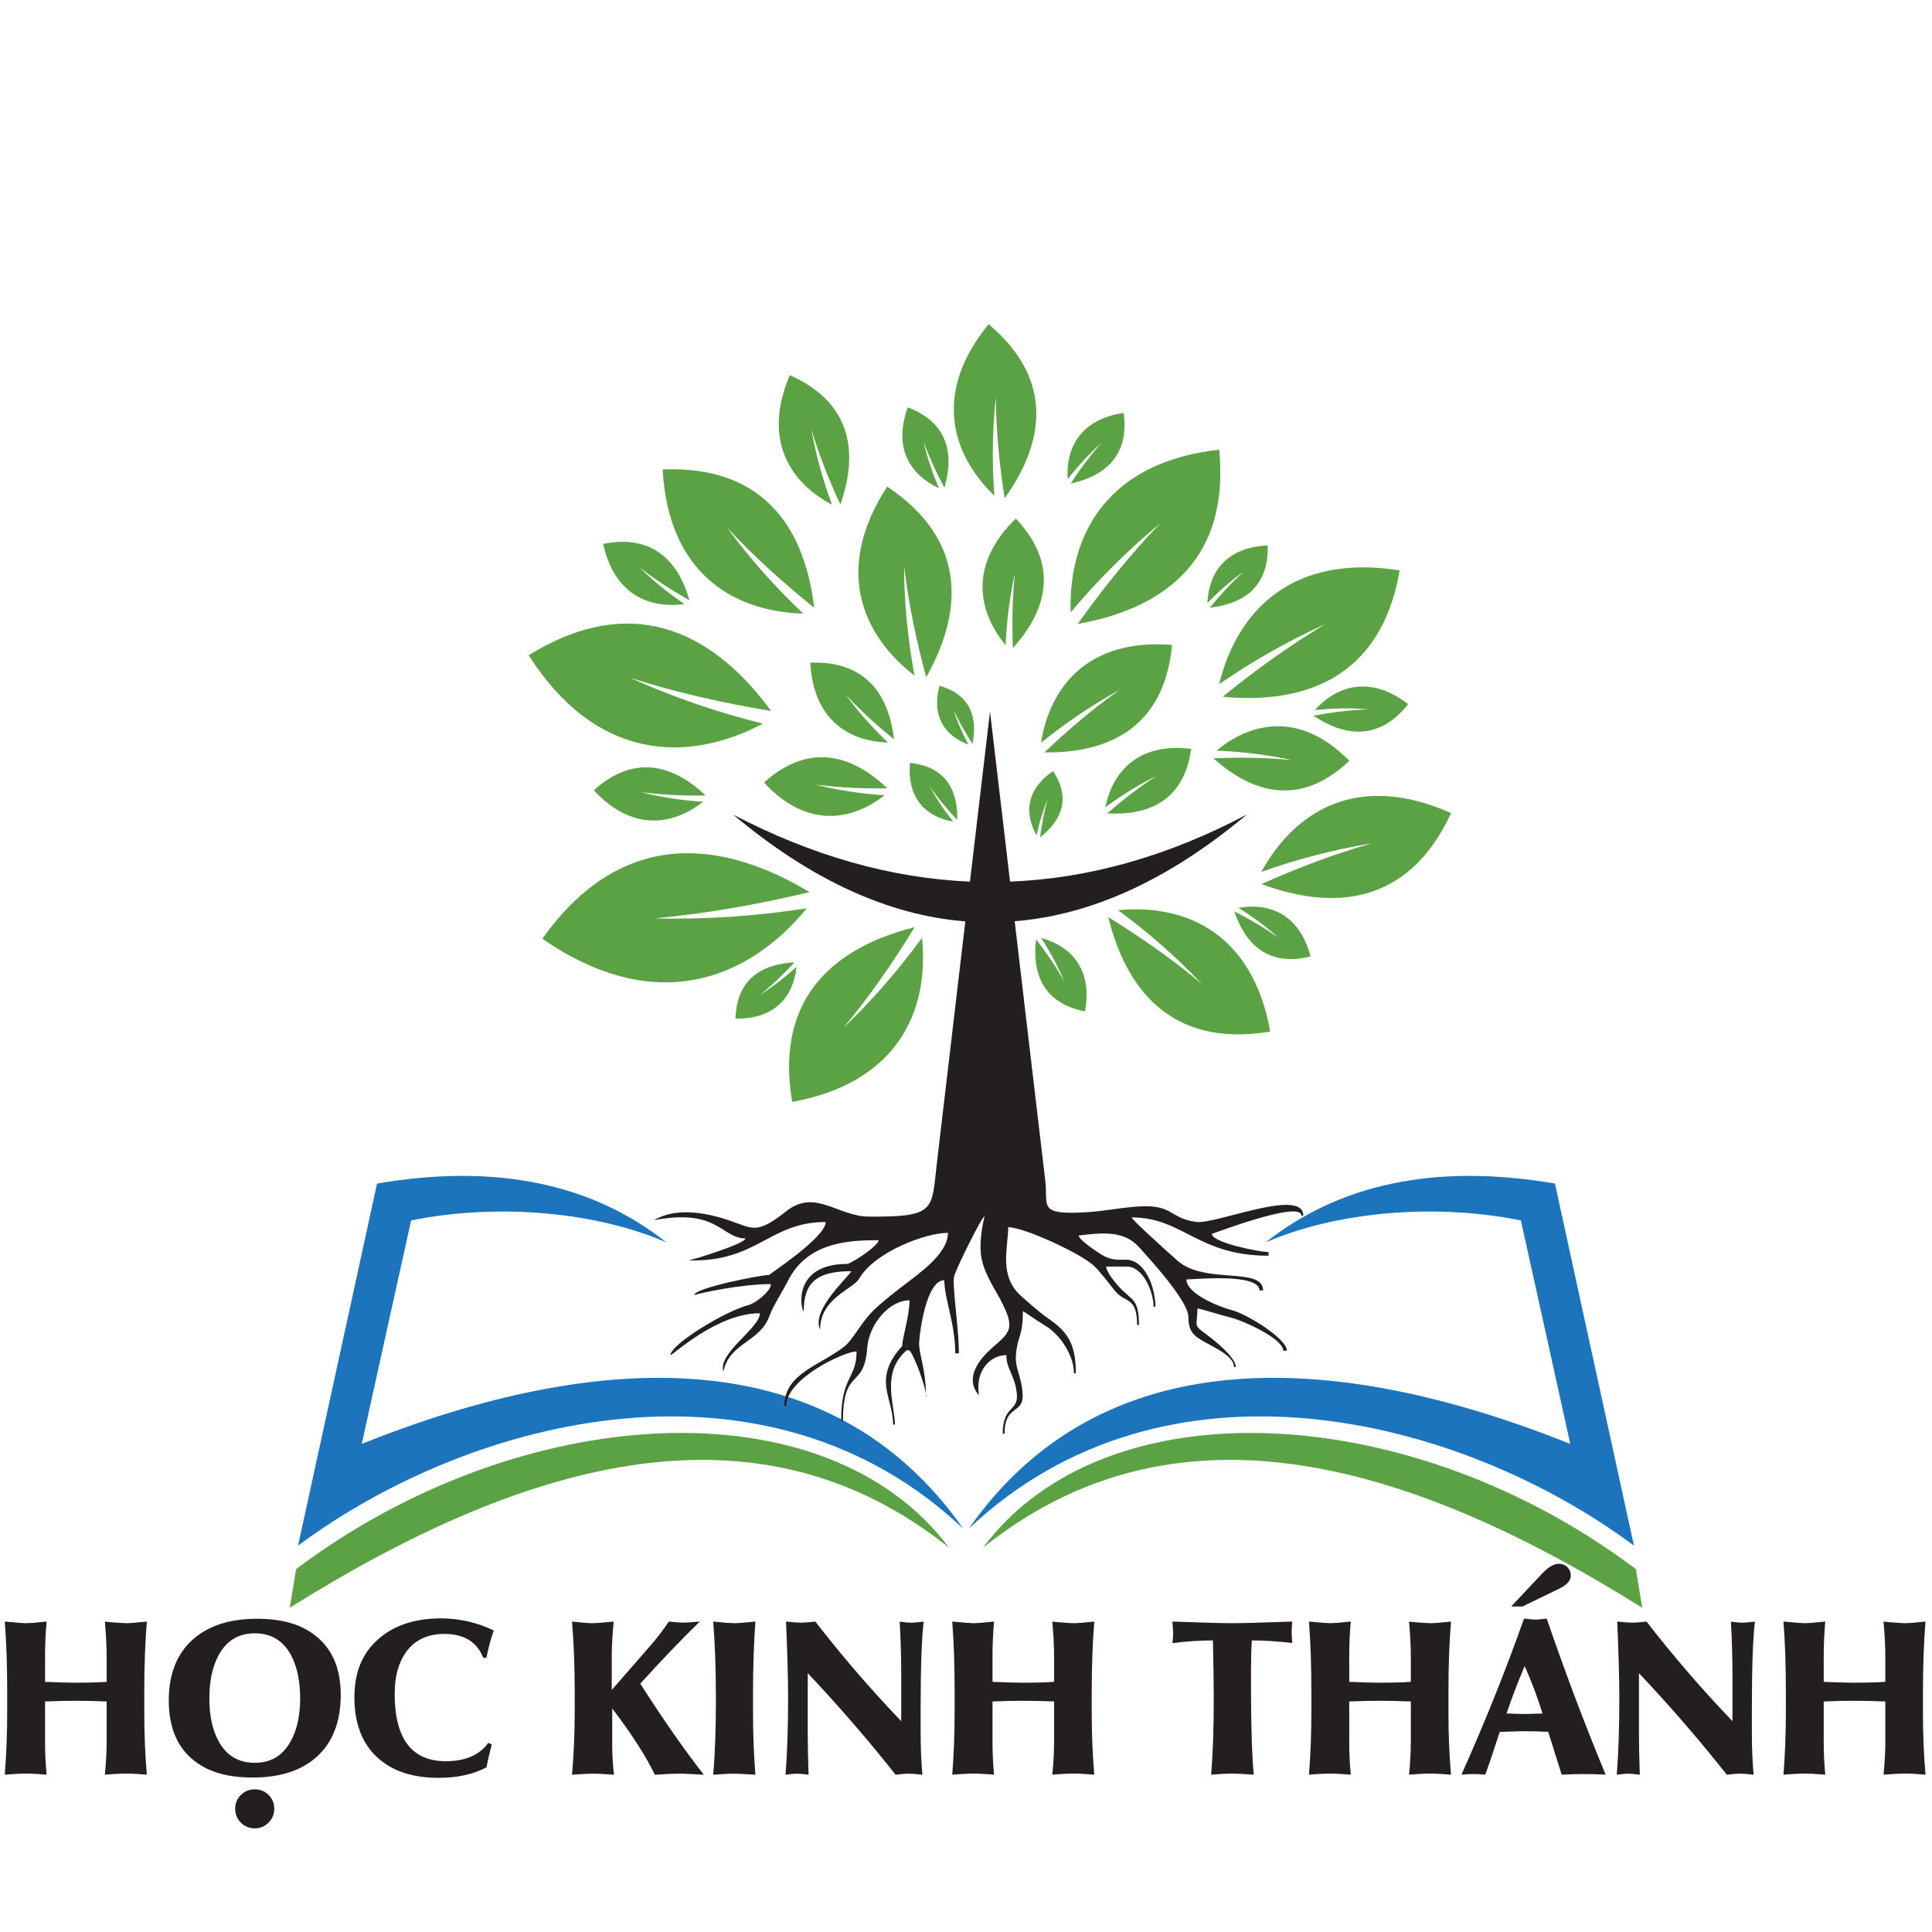 <?xml version="1.0" encoding="UTF-8"?>
<svg id="Layer_1" data-name="Layer 1" xmlns="http://www.w3.org/2000/svg" viewBox="0 0 250 250">
  <defs>
    <style>
      .cls-1, .cls-2, .cls-3 {
        fill-rule: evenodd;
      }

      .cls-1, .cls-4 {
        fill: #231f20;
      }

      .cls-2 {
        fill: #1c75bc;
      }

      .cls-3 {
        fill: #5ba244;
      }
    </style>
  </defs>
  <path class="cls-3" d="m122.81,200.28c-24.28-19.46-53.77-12.01-85.32,7.77.5-3.02.33-1.99.83-5.01,28.92-21.77,68.5-24.14,84.49-2.76"/>
  <path class="cls-3" d="m127.19,200.28c24.28-19.46,53.77-12.01,85.32,7.77-.5-3.02-.33-1.99-.83-5.01-28.92-21.77-68.5-24.14-84.49-2.76"/>
  <path class="cls-2" d="m86.24,160.77c-8.89-3.88-21.61-5.15-33.04-2.85-1.73,7.85-4.67,21.06-6.39,28.92,30.75-12.31,60.73-13.48,77.84,10.98-25.42-24.03-63.38-14.67-86.08,2.18,3.4-15.62,6.81-31.23,10.22-46.85,15.65-2.67,27.98.13,37.46,7.63"/>
  <path class="cls-2" d="m163.76,160.77c8.89-3.88,21.61-5.15,33.04-2.85,1.73,7.85,4.67,21.06,6.39,28.92-30.75-12.31-60.73-13.48-77.84,10.98,25.42-24.03,63.38-14.67,86.08,2.18-3.4-15.62-6.81-31.23-10.22-46.85-15.65-2.67-27.98.13-37.46,7.63"/>
  <path class="cls-1" d="m128.11,92.11l2.59,21.97c10.21-.4,20.43-3.28,30.64-8.68-10.01,8.39-20.02,13-30.04,13.81l1.1,9.35,2.86,24.23c.38,3.26-.97,4.37,4.85,4.1,2.56-.12,4.74-.61,7.18-.77,4.57-.31,3.92,1.51,7.52,2,2.44.34,13.83-4.5,13.83-.82h-.24c0-2.05-11.48,2.36-11.58,2.36,0,1.15,6.24,2.36,7.33,2.36v.47c-9.16,0-11.08-4.96-17.72-4.96,0,.25,4.09,3.97,5.95,5.61,3.53,3.11,11.06.73,11.06,3.84h-.47c0-2.28-8.58-1.42-9.45-1.42,0,1.87,4.35,3.59,5.85,3.96,1.9.47,7.15,3.69,7.15,5.25h-.47c0-1.53-5.12-3.87-6.83-4.29-1.68-.41-3.82-1.15-4.28-1.15,0,2.35-.65,2.02,1.2,3.37,1.47,1.09,3.77,3.05,3.77,4.19h-.24c0-1.49-2.63-2.53-4.23-3.49-1.41-.84-1.64-1.62-1.67-3.04-.05-2.07-5.09-7.56-6.45-9.05-1.96-2.14-4.84-1.78-7.73-1.44,0,.47,1.68,1.68,2.88,2.44,1.12.7,2,.74,3.07.69,2.64-.11,3.97,3.63,3.97,6.09h-.24c0-1.97-1.38-5.2-3.45-5.2h-2.69c0,.54.96,1.88,1.79,2.75,1.58,1.66,2.46,1.45,2.46,4.81h-.24c0-3.7-1.57-2.84-2.8-4.34-.67-.82-2.05-2.65-2.81-3.34-1.81-1.65-9.05-4.97-11.07-4.97,0,2.62-1.28,6.29,1.69,8.92.61.54,2.35,2.11,3.51,2.9,2.67,1.82,3.55,3.49,3.55,7.09h-.24c0-2.33-1.81-5.04-3.72-6.17-1.17-.69-2.74-1.86-2.89-1.86,0,3.37-.71,3.12-.9,5.69-.13,1.74.68,2.54.86,4.9.22,2.88-2.33,1.31-2.33,5.25h-.24c0-3.73,2.1-2.81,1.82-5.25-.28-2.44-1.35-3.06-1.35-4.92-2,0-4.08,1.92-3.54,5.2-1.96-2.24.07-4.69,1.68-6.12,2.37-2.09,3.09-2.45,1.08-6.28-.7-1.34-2.37-3.77-2.53-6.03-.12-1.7.15-3.27.48-4.73-.31,0-3.77,6.92-3.93,7.8-.05.25-.07.53-.06.84.13,2.85.68,6.37.68,9.08h-.47c0-3.81-1.42-7.12-1.42-9.45-2.22,0-3.11,6.07-3.25,7.94-.11,1.55.88,3.34.88,7.19.22-.19-.72-3.27-1.54-5-.63-1.32-.72-1.45-1.67-.34-2.38,2.78-.81,6.61-.81,8.88h-.24c0-3.56-2.72-5.85,1.18-10.16,0-.96.95-3.95.95-5.91-2.66,0-5.26,3.14-5.48,6.19-.4,5.43-3.13,2.38-3.13,9.41h-.24c0-5.87,2-5.42,2-8.98-1.65,0-9.11,3.54-9.11,7.05h-.24c0-4.19,4.6-5.23,7.74-7.67,1.28-1,2.17-3.31,4.41-5.27,1.07-.94,2.16-1.8,2.95-2.41,2.06-1.61,6.07-4.23,6.07-7.05-2.93,0-9.49,2.5-11.46,5.89-.84,1.45-5.08,2.55-5.08,6.63-1.25-2.59,4.02-7.13,4.02-7.56-4.58,0-6.14,1.59-6.14,5.2-.32,0-1.69-6.14,5.67-6.14.93-.31,4.02-2.4,4.02-3.07-3.79,0-9.17.22-11.7,5.2-.71,1.41-1.96,3.31-2.42,4.59-1.23,3.44-5.18,3.45-5.97,7.22-.76-2.42,4.73-5.62,4.73-7.56-5.55,0-11.3,5.44-11.58,5.44,0-1.4,7.08-5.71,10.09-6.49.94-.24,2.91-1.79,2.91-2.72-3.92,0-9.32,1.2-9.92,1.42,0-.9,8.57-2.6,9.69-2.6,0-.09,7.32-4.85,7.32-6.85-7.32,0-8.83,5.21-17.72,4.96.61-.1,7.33-2.15,7.33-2.84-3.09,0-3.54-3.94-11.82-2.36,3.23-1.91,7.56-.69,9.75.04,3.04,1.01,3.45,1.89,7.35-1.19,3.75-2.97,6.63.66,10.71.69,8.8.05,8.07-.84,8.82-7.19l2.55-21.66,1.1-9.35c-10.01-.8-20.02-5.41-30.04-13.82,10.21,5.33,20.43,8.24,30.64,8.67l2.59-21.96Z"/>
  <path class="cls-3" d="m144.77,89.34c-3.45,2.45-6.62,5.16-9.62,8.02,7.65.11,15.49-2.72,16.51-13.91-10.65-.83-15.75,5.15-16.96,12.68,3.19-2.59,6.55-4.86,10.07-6.8m4.83,11.11c-2.25,1.46-4.34,3.08-6.32,4.81,4.85.29,9.9-1.28,10.86-8.35-6.73-.83-10.13,2.82-11.11,7.56,2.1-1.55,4.29-2.9,6.58-4.03Zm-14.02,2.94c-.47,1.65-.78,3.31-1,4.98,2.45-1.91,4.21-4.79,1.69-8.58-3.58,2.44-3.67,5.62-2.14,8.31.35-1.63.84-3.2,1.46-4.71Zm25.34-29.4c-1.59,1.45-3.03,3.02-4.37,4.65,3.88-.42,7.66-2.33,7.49-8.05-5.44.24-7.65,3.58-7.8,7.46,1.45-1.51,3.01-2.87,4.67-4.06Zm10.63,6.75c-4.73,2.83-9.14,6.01-13.33,9.43,9.93.94,20.41-1.92,22.9-16.35-13.75-2.19-21,5.06-23.36,14.72,4.42-3.04,9.01-5.64,13.8-7.79Zm-4.33,17.63c-3.43-.34-6.82-.38-10.19-.23,4.63,4.17,10.95,6.63,17.57.32-6.08-6.21-12.42-5.28-17.19-1.31,3.35.12,6.62.53,9.82,1.23Zm9.86-6.58c-2.42.09-4.78.4-7.12.83,3.63,2.45,8.27,3.55,12.26-1.49-4.84-3.73-9.16-2.47-12.09.76,2.34-.24,4.66-.28,6.95-.1Zm.42,17.35c-4.94,1.4-9.66,3.21-14.26,5.27,8.71,3.23,18.81,3.19,24.53-9.19-11.84-5.28-20.11-.51-24.55,7.61,4.7-1.67,9.46-2.9,14.28-3.69Zm-12.07,12.21c-1.83-1.3-3.75-2.41-5.71-3.41,1.29,3.86,4.08,7.29,9.87,5.83-1.45-5.48-5.35-6.99-9.34-6.28,1.86,1.14,3.59,2.43,5.18,3.86Zm-9.9,5.99c-3.86-3.23-7.92-6.06-12.12-8.65,2.18,8.84,7.78,17,20.96,14.81-2.24-12.5-10.67-16.58-19.7-15.71,3.94,2.89,7.57,6.07,10.86,9.55Zm-17.82-.35c-1.09-1.93-2.32-3.72-3.65-5.44-.47,3.98.57,8.2,6.34,9.34,1.01-5.49-1.83-8.47-5.68-9.51,1.18,1.8,2.18,3.67,2.99,5.61Zm-6.38-52.85c-.34,3.27-.39,6.5-.26,9.72,3.99-4.4,6.37-10.41.38-16.75-5.95,5.77-5.09,11.82-1.32,16.39.13-3.19.53-6.31,1.21-9.36Zm11.21-16.84c-1.49,1.68-2.8,3.45-4,5.29,3.96-.86,7.67-3.25,6.86-9.15-5.6.84-7.51,4.54-7.24,8.57,1.34-1.72,2.8-3.29,4.39-4.71Zm-13.68-5.89c.04,4.43.47,8.78,1.14,13.08,4.68-6.52,6.94-14.94-2.07-22.53-7.1,8.66-5.01,16.63.74,22.19-.32-4.3-.26-8.54.19-12.74Zm-9.38,5.67c.76,2.11,1.68,4.11,2.72,6.05,1.15-3.89.83-8.29-4.73-10.41-1.95,5.31.37,8.77,4.04,10.47-.87-2-1.54-4.04-2.03-6.11Zm-14.49-1.52c1.01,3.37,2.29,6.59,3.75,9.72,2.13-6,2-12.93-6.54-16.72-3.5,8.17-.15,13.79,5.46,16.76-1.19-3.21-2.08-6.46-2.67-9.75Zm12,17.75c.59,4.9,1.6,9.66,2.86,14.34,4.38-7.79,5.85-17.39-5.05-24.68-6.8,10.45-3.5,19.02,3.54,24.47-.88-4.72-1.33-9.43-1.36-14.12Zm-22.97-5.1c3.54,3.81,7.35,7.24,11.33,10.44-1.09-9.35-5.79-18.45-19.6-17.9.69,13.12,8.81,18.39,18.19,18.66-3.67-3.48-6.98-7.21-9.91-11.19Zm-11.26,5.22c2.06,1.61,4.23,3,6.46,4.27-1.29-4.55-4.36-8.69-11.17-7.31,1.4,6.46,5.85,8.41,10.52,7.79-2.1-1.43-4.04-3.01-5.82-4.76Zm-1.16,14.31c6.01,1.91,12.08,3.26,18.18,4.27-6.73-9.22-17.12-16.02-31.37-7.21,8.55,13.44,20.26,14.15,30.32,8.85-5.95-1.48-11.66-3.44-17.14-5.91Zm27.83,2.15c1.96,2.11,4.06,4.01,6.26,5.79-.6-5.18-3.19-10.21-10.84-9.92.37,7.26,4.86,10.18,10.05,10.33-2.03-1.93-3.86-3.99-5.48-6.2Zm13.96,2c.71,1.53,1.55,2.98,2.45,4.37.6-3,.06-6.29-4.27-7.51-1.1,4.13.88,6.57,3.75,7.6-.79-1.44-1.44-2.93-1.94-4.46Zm-17.83,9.65c3.11.4,6.19.53,9.27.48-4.11-3.91-9.78-6.32-15.97-.75,5.37,5.81,11.15,5.13,15.6,1.65-3.04-.2-6.01-.65-8.9-1.37Zm14.78.28c1.08,1.54,2.27,2.96,3.53,4.3.08-3.4-1.15-6.89-6.12-7.39-.41,4.73,2.23,7.02,5.58,7.59-1.14-1.43-2.14-2.93-2.99-4.5Zm-37.43.69c2.82.36,5.61.48,8.4.44-3.72-3.54-8.87-5.73-14.47-.68,4.86,5.27,10.11,4.65,14.14,1.49-2.75-.18-5.44-.59-8.07-1.25Zm1.77,16.34c6.85-.63,13.52-1.83,20.08-3.4-10.67-6.42-23.99-8.86-34.58,6.03,14.28,9.89,26.35,5.65,34.22-3.94-6.61,1.03-13.18,1.47-19.72,1.31Zm13.68,9.89c1.61-1.3,3.07-2.71,4.45-4.2-3.74.18-7.48,1.79-7.64,7.28,5.22.09,7.53-2.99,7.9-6.7-1.48,1.36-3.05,2.57-4.71,3.62Zm10.74,4.32c3.45-4.16,6.49-8.55,9.25-13.07-9.5,2.38-18.25,8.44-15.84,22.61,13.44-2.46,17.78-11.54,16.8-21.25-3.09,4.25-6.5,8.16-10.22,11.71Zm41.04-65.34c-3.94,4.11-7.45,8.49-10.69,13.03,10.15-1.79,19.79-7.5,18.31-22.55-14.29,1.58-19.52,10.79-19.22,21.05,3.56-4.23,7.43-8.08,11.6-11.53Z"/>
  <g>
    <path class="cls-4" d="m.62,229.64c.21-2.65.31-5.39.31-8.23v-2.48c0-3.36-.1-6.4-.31-9.1,1.53.14,2.42.21,2.67.21.51,0,1.42-.07,2.74-.21-.13,1.46-.2,2.95-.2,4.47v3.33c1.86.08,3.13.11,3.82.11,1.78,0,3.17-.04,4.15-.11v-3.31c0-1.29-.08-2.79-.23-4.49.04.02.46.06,1.26.12s1.3.09,1.49.09c.52,0,1.41-.07,2.68-.21-.22,2.69-.33,5.73-.33,9.11v2.66c0,2.84.11,5.52.33,8.04-1.15-.09-2.04-.14-2.68-.14-.67,0-1.59.05-2.75.14.15-1.57.23-2.96.23-4.16v-5.31c-1.42-.06-2.81-.09-4.15-.09-.99,0-2.27.03-3.82.09v5.32c0,1.41.07,2.79.2,4.15-1.16-.09-2.08-.14-2.75-.14-.53,0-1.42.05-2.66.14Z"/>
    <path class="cls-4" d="m21.84,220.02c0-3.43,1.06-6.07,3.17-7.92,2.01-1.76,4.75-2.63,8.23-2.63s5.93.79,7.82,2.38c2.02,1.71,3.03,4.19,3.03,7.45,0,3.48-1.03,6.16-3.1,8.03-1.98,1.78-4.74,2.68-8.27,2.68s-6.01-.81-7.89-2.42c-1.99-1.71-2.99-4.23-2.99-7.56Zm5.25-.25c0,2.27.41,4.13,1.22,5.59,1.02,1.83,2.58,2.75,4.67,2.75s3.6-.93,4.63-2.78c.82-1.48,1.23-3.34,1.23-5.57s-.4-4.14-1.2-5.62c-1.02-1.86-2.57-2.79-4.66-2.79s-3.64.93-4.67,2.79c-.81,1.48-1.22,3.36-1.22,5.62Zm3.34,14.29c0-.71.25-1.31.74-1.79.49-.49,1.09-.73,1.8-.73s1.3.24,1.79.73.73,1.08.73,1.79-.25,1.29-.74,1.79c-.49.5-1.09.74-1.78.74s-1.31-.25-1.8-.74c-.49-.49-.74-1.09-.74-1.8Z"/>
    <path class="cls-4" d="m62.53,214.53c-.8-2.07-2.48-3.1-5.04-3.1-2.15,0-3.79.77-4.93,2.32-.99,1.37-1.49,3.17-1.49,5.4,0,5.83,2.2,8.75,6.61,8.75,2.53,0,4.37-.79,5.51-2.38l.44.21c-.31,1.18-.53,2.16-.67,2.95-1.7.92-3.77,1.37-6.22,1.37-3.38,0-6.02-.88-7.93-2.65-1.96-1.81-2.95-4.39-2.95-7.75s1.07-5.83,3.21-7.65c2.01-1.72,4.68-2.58,8.01-2.58,2.37,0,4.64.52,6.81,1.56-.41,1.19-.72,2.37-.95,3.54h-.44Z"/>
    <path class="cls-4" d="m79.41,209.83c-.17,1.81-.25,3.27-.25,4.38v4.47l5.01-5.75c.88-1.01,1.67-2.04,2.38-3.1.88.09,1.49.14,1.83.14.48,0,1.2-.05,2.17-.14-2.38,2.32-4.95,5-7.7,8.04,3.04,4.74,5.78,8.67,8.23,11.78-1.6-.09-2.59-.14-2.95-.14-.87,0-2,.05-3.4.14-1.08-2.29-2.91-5.15-5.51-8.58v4.7c0,1.32.08,2.62.23,3.88-1.18-.09-2.13-.14-2.85-.14-.38,0-1.24.05-2.58.14.24-2.71.35-5.55.35-8.51v-2.03c0-3.39-.12-6.48-.35-9.28,1.29.14,2.15.21,2.58.21.5,0,1.44-.07,2.82-.21Z"/>
    <path class="cls-4" d="m92.29,229.64c.24-2.79.35-6.09.35-9.88s-.12-6.98-.35-9.93c1.29.14,2.24.21,2.85.21.37,0,1.24-.07,2.61-.21-.21,2.84-.31,5.92-.31,9.25v2.48c0,2.76.1,5.45.31,8.09-1.4-.09-2.37-.14-2.92-.14-.41,0-1.25.05-2.54.14Z"/>
    <path class="cls-4" d="m101.65,229.64c.22-2.77.33-6.06.33-9.89,0-2.47-.09-5.77-.27-9.92.9.09,1.53.14,1.91.14.45,0,1.08-.05,1.88-.14,3.47,4.48,7.18,8.78,11.12,12.89v-5.93c0-2.33-.07-4.65-.2-6.95.68.09,1.18.14,1.5.14.19,0,.73-.05,1.61-.14-.26,1.99-.4,5.76-.4,11.3v2.89c0,2.19.08,4.06.23,5.62-.77-.09-1.35-.14-1.73-.14-.42,0-1.01.05-1.74.14-3.52-4.46-7.31-8.84-11.37-13.14v8.18c0,1.16.04,2.81.11,4.96-.7-.09-1.21-.14-1.54-.14-.25,0-.74.05-1.44.14Z"/>
    <path class="cls-4" d="m123.22,229.64c.21-2.65.31-5.39.31-8.23v-2.48c0-3.36-.1-6.4-.31-9.1,1.53.14,2.42.21,2.67.21.51,0,1.42-.07,2.74-.21-.13,1.46-.2,2.95-.2,4.47v3.33c1.86.08,3.13.11,3.82.11,1.78,0,3.17-.04,4.15-.11v-3.31c0-1.29-.08-2.79-.23-4.49.04.02.46.06,1.26.12s1.3.09,1.49.09c.52,0,1.41-.07,2.68-.21-.22,2.69-.33,5.73-.33,9.11v2.66c0,2.84.11,5.52.33,8.04-1.15-.09-2.04-.14-2.68-.14-.67,0-1.59.05-2.75.14.15-1.57.23-2.96.23-4.16v-5.31c-1.42-.06-2.81-.09-4.15-.09-.99,0-2.27.03-3.82.09v5.32c0,1.41.07,2.79.2,4.15-1.16-.09-2.08-.14-2.75-.14-.53,0-1.42.05-2.66.14Z"/>
    <path class="cls-4" d="m167.21,212.61c-1.88-.23-3.62-.34-5.22-.34-.08,1.11-.11,2.34-.11,3.68v2.56c0,4.81.12,8.52.35,11.13-1.37-.09-2.29-.14-2.76-.14-.67,0-1.59.05-2.75.14.23-2.74.34-6.03.34-9.88,0-2.06-.04-4.55-.11-7.49-1.73,0-3.48.12-5.25.35.08-.5.11-1,.11-1.51,0,.2-.03-.23-.1-1.28,3.96.14,6.55.21,7.76.21s3.77-.07,7.75-.21c-.06.61-.08,1.03-.08,1.27,0,.47.03.98.08,1.51Z"/>
    <path class="cls-4" d="m169.38,229.64c.21-2.65.31-5.39.31-8.23v-2.48c0-3.36-.1-6.4-.31-9.1,1.53.14,2.42.21,2.67.21.51,0,1.42-.07,2.74-.21-.13,1.46-.2,2.95-.2,4.47v3.33c1.86.08,3.13.11,3.82.11,1.78,0,3.17-.04,4.15-.11v-3.31c0-1.29-.08-2.79-.23-4.49.04.02.46.06,1.26.12s1.3.09,1.49.09c.52,0,1.41-.07,2.68-.21-.22,2.69-.33,5.73-.33,9.11v2.66c0,2.84.11,5.52.33,8.04-1.15-.09-2.04-.14-2.68-.14-.67,0-1.59.05-2.75.14.15-1.57.23-2.96.23-4.16v-5.31c-1.42-.06-2.81-.09-4.15-.09-.99,0-2.27.03-3.82.09v5.32c0,1.41.07,2.79.2,4.15-1.16-.09-2.08-.14-2.75-.14-.53,0-1.42.05-2.66.14Z"/>
    <path class="cls-4" d="m189.11,229.64c3.04-6.8,5.74-13.52,8.09-20.18h.08c.15,0,.38.02.69.06.31.04.55.06.71.06.17,0,.42-.02.75-.06.33-.04.57-.06.72-.06,2.34,6.84,4.88,13.57,7.62,20.18-1.23-.06-2.16-.08-2.8-.08-.83,0-1.79.03-2.89.08-.39-1.23-.97-3.07-1.74-5.54-1.11-.06-2.16-.08-3.14-.08-.39,0-.91.01-1.56.04-.77.03-1.3.04-1.57.04-.74,2.28-1.36,4.12-1.88,5.54-.7-.06-1.17-.08-1.42-.08-.48,0-1.03.03-1.66.08Zm5.84-7.91c.16,0,.54,0,1.15.03.48.02.87.03,1.16.03.26,0,.66,0,1.17-.03.52-.02.91-.03,1.17-.03-.62-2.04-1.39-4.08-2.31-6.14-.95,2.25-1.73,4.29-2.34,6.14Zm.59-13.84l3.95-4.21c.83-.89,1.56-1.33,2.2-1.33.44,0,.82.15,1.12.44.3.29.45.66.45,1.1,0,.64-.5,1.2-1.49,1.68l-4.76,2.31h-1.47Z"/>
    <path class="cls-4" d="m209.21,229.64c.22-2.77.33-6.06.33-9.89,0-2.47-.09-5.77-.27-9.92.9.09,1.53.14,1.91.14.45,0,1.08-.05,1.88-.14,3.47,4.48,7.18,8.78,11.12,12.89v-5.93c0-2.33-.07-4.65-.2-6.95.68.09,1.18.14,1.5.14.19,0,.73-.05,1.61-.14-.26,1.99-.4,5.76-.4,11.3v2.89c0,2.19.08,4.06.23,5.62-.77-.09-1.35-.14-1.73-.14-.42,0-1.01.05-1.74.14-3.52-4.46-7.31-8.84-11.37-13.14v8.18c0,1.16.04,2.81.11,4.96-.7-.09-1.21-.14-1.54-.14-.25,0-.74.05-1.44.14Z"/>
    <path class="cls-4" d="m230.78,229.64c.21-2.65.31-5.39.31-8.23v-2.48c0-3.36-.1-6.4-.31-9.1,1.53.14,2.42.21,2.67.21.51,0,1.42-.07,2.74-.21-.13,1.46-.2,2.95-.2,4.47v3.33c1.86.08,3.13.11,3.82.11,1.78,0,3.17-.04,4.15-.11v-3.31c0-1.29-.08-2.79-.23-4.49.04.02.46.06,1.26.12s1.3.09,1.49.09c.52,0,1.41-.07,2.68-.21-.22,2.69-.33,5.73-.33,9.11v2.66c0,2.84.11,5.52.33,8.04-1.15-.09-2.04-.14-2.68-.14-.67,0-1.59.05-2.75.14.15-1.57.23-2.96.23-4.16v-5.31c-1.42-.06-2.81-.09-4.15-.09-.99,0-2.27.03-3.82.09v5.32c0,1.41.07,2.79.2,4.15-1.16-.09-2.08-.14-2.75-.14-.53,0-1.42.05-2.66.14Z"/>
  </g>
</svg>